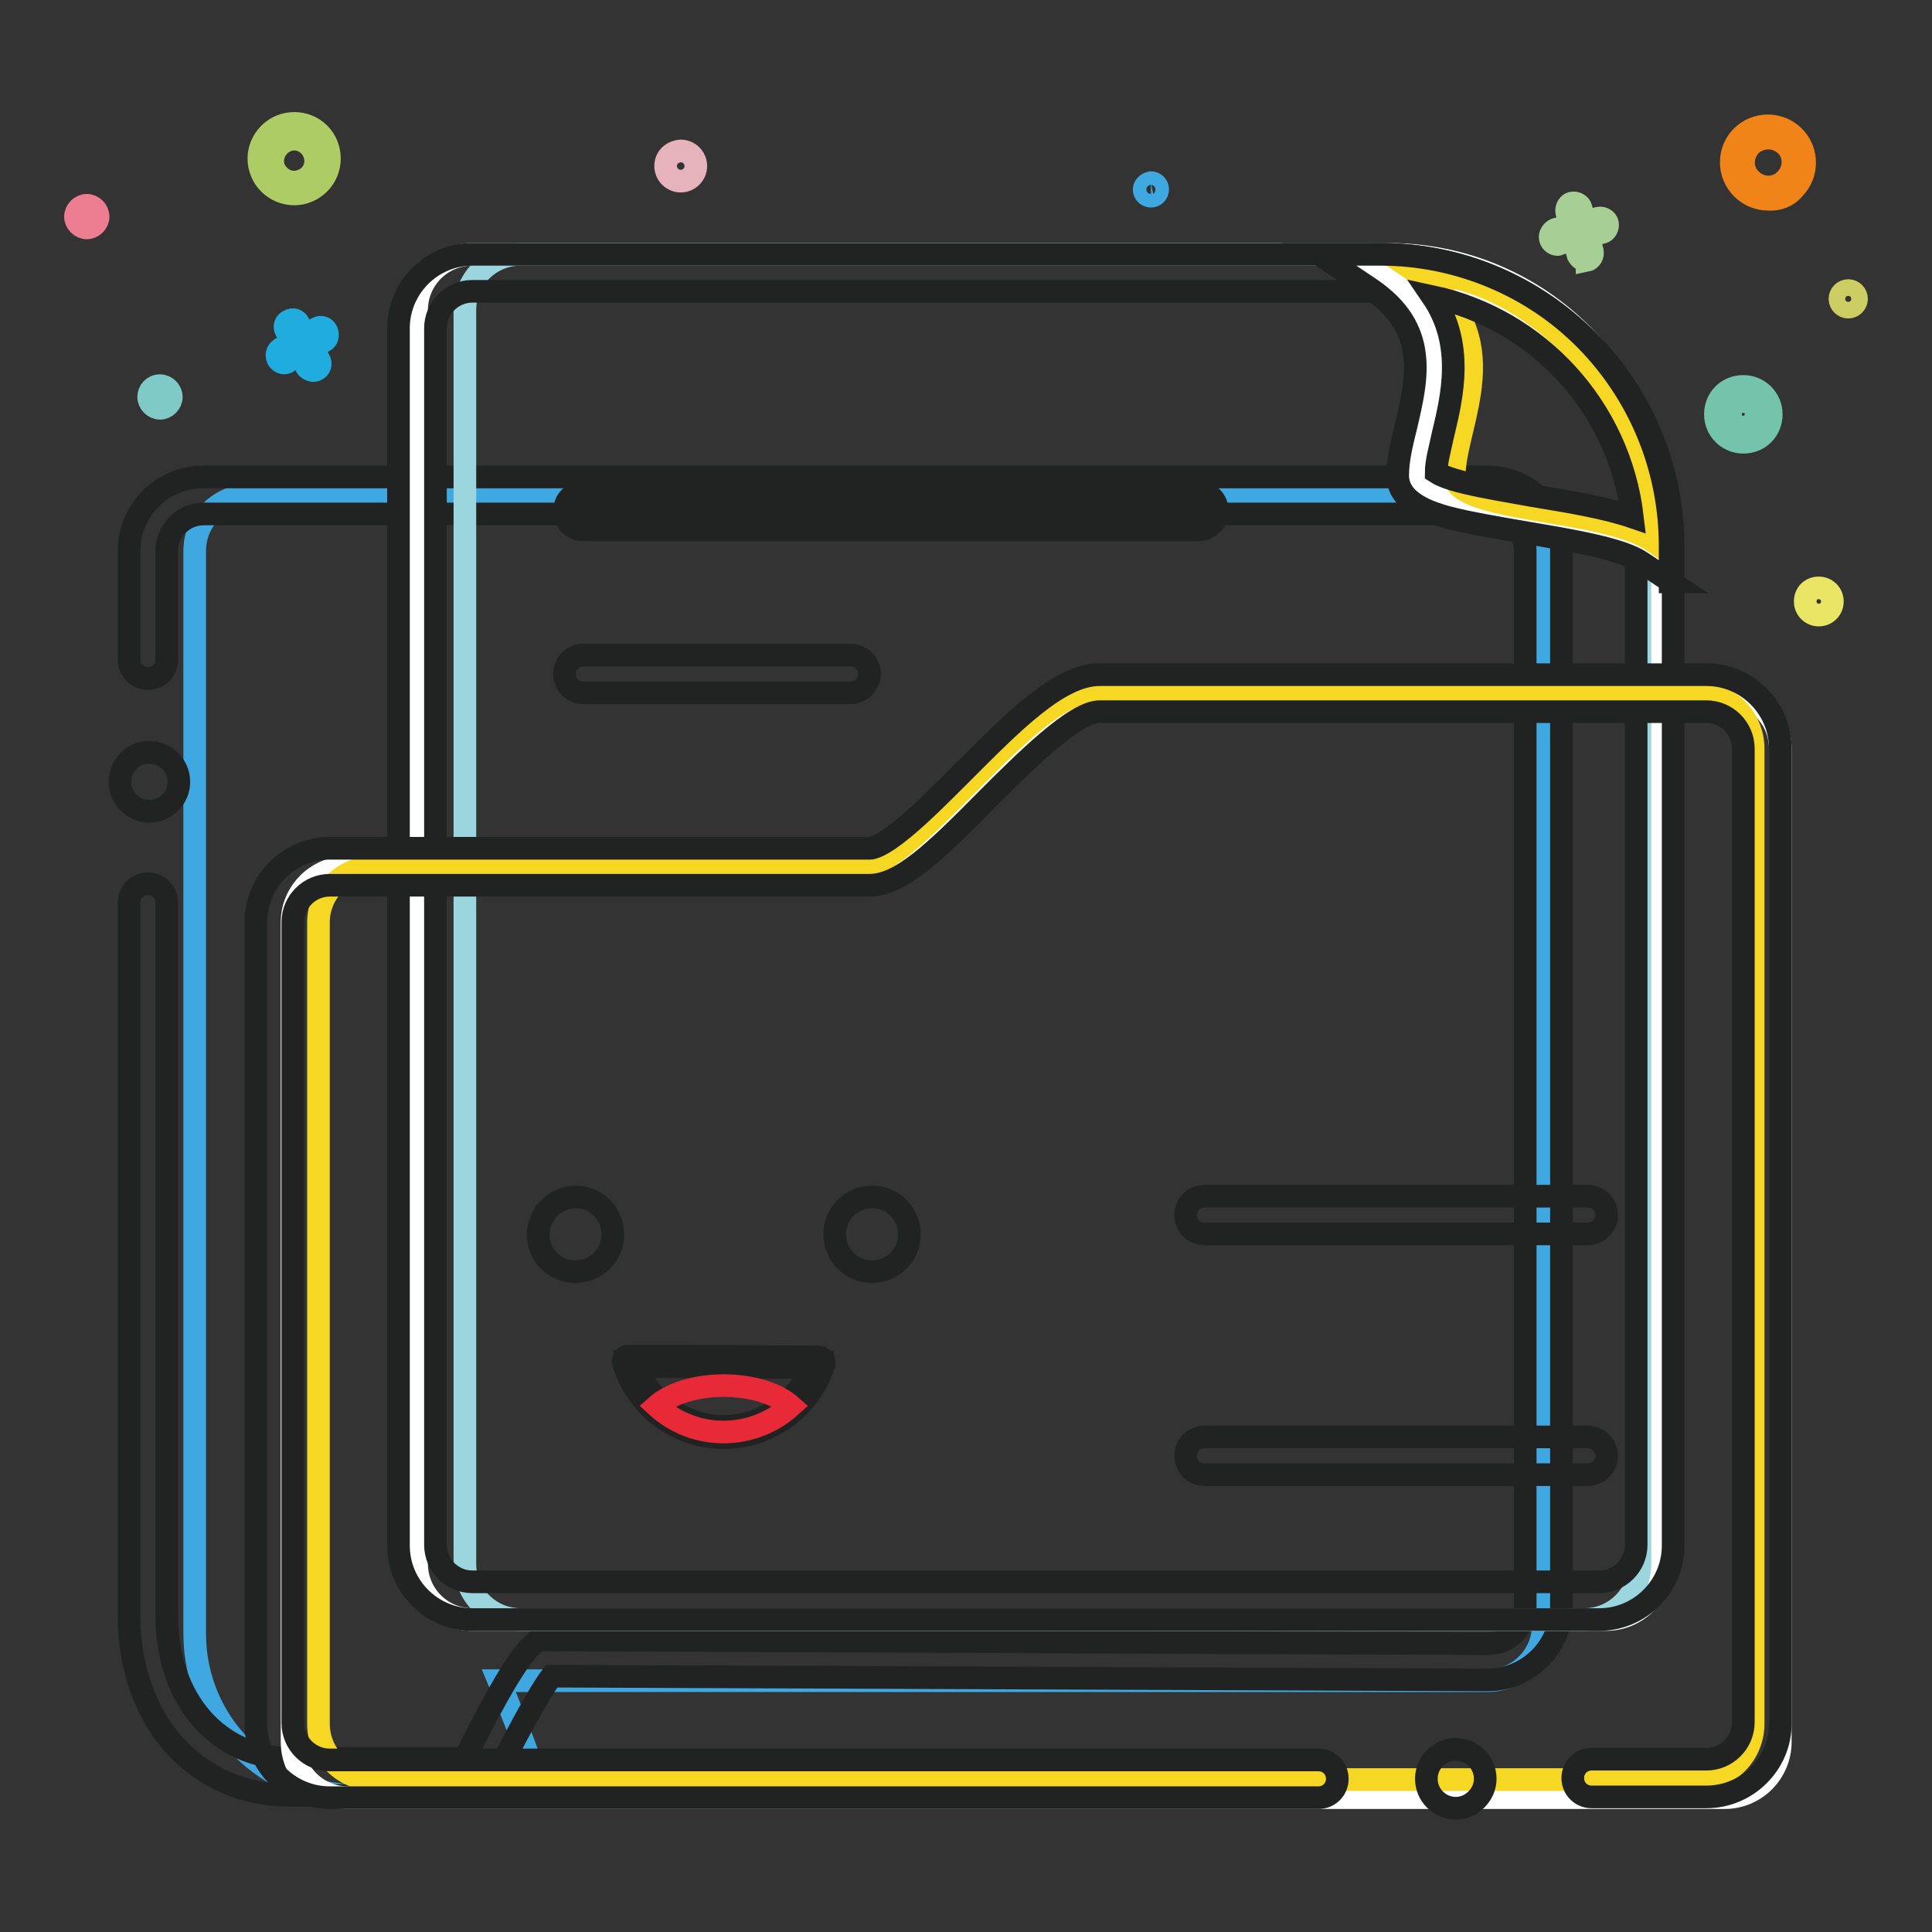 <?xml version="1.0" encoding="utf-8"?>
<!-- Svg Vector Icons : http://www.onlinewebfonts.com/icon -->
<!DOCTYPE svg PUBLIC "-//W3C//DTD SVG 1.1//EN" "http://www.w3.org/Graphics/SVG/1.1/DTD/svg11.dtd">
<svg version="1.1" xmlns="http://www.w3.org/2000/svg" xmlns:xlink="http://www.w3.org/1999/xlink" x="0px" y="0px" viewBox="0 0 256 256" enable-background="new 0 0 256 256" xml:space="preserve">
<rect x="0" y="0" width="256" height="256" fill="#333333" stroke="none"/>
<g> <path stroke-width="3" fill-opacity="0" stroke="#20acde"  d="M41.5,49.1c-0.3,0-0.7-0.2-0.9-0.5l-2.7-4.8c-0.3-0.5-0.1-1.1,0.4-1.3c0.5-0.3,1.1-0.1,1.3,0.4l2.7,4.8 c0.3,0.5,0.1,1.1-0.4,1.3C41.8,49.1,41.6,49.1,41.5,49.1z"/> <path stroke-width="3" fill-opacity="0" stroke="#20acde"  d="M37.7,48.1c-0.5,0-1-0.4-1-1c0-0.4,0.2-0.7,0.5-0.9l4.8-2.7c0.5-0.3,1.1-0.1,1.3,0.4s0.1,1.1-0.4,1.3 l-4.8,2.7C38.1,48,37.9,48.1,37.7,48.1z"/> <path stroke-width="3" fill-opacity="0" stroke="#a7ce95"  d="M210.1,34.5c-0.4,0-0.8-0.3-1-0.7l-1.5-5.7c-0.1-0.5,0.2-1.1,0.7-1.2c0.5-0.1,1.1,0.2,1.2,0.7l1.5,5.7 c0.1,0.5-0.2,1.1-0.7,1.2C210.3,34.4,210.2,34.5,210.1,34.5z"/> <path stroke-width="3" fill-opacity="0" stroke="#a7ce95"  d="M206.4,32.4c-0.5,0-1-0.4-1-1c0-0.4,0.3-0.8,0.7-1l5.7-1.5c0.5-0.1,1.1,0.2,1.2,0.7 c0.1,0.5-0.2,1.1-0.7,1.2l-5.7,1.5C206.6,32.3,206.5,32.4,206.4,32.4L206.4,32.4z"/> <path stroke-width="3" fill-opacity="0" stroke="#73c4ab"  d="M231,58.6c-2,0-3.7-1.6-3.7-3.7s1.6-3.7,3.7-3.7c2,0,3.7,1.6,3.7,3.7S233.1,58.6,231,58.6z M231,53.2 c-1,0-1.7,0.8-1.7,1.7c0,1,0.8,1.7,1.7,1.7s1.7-0.8,1.7-1.7C232.7,54,232,53.2,231,53.2z"/> <path stroke-width="3" fill-opacity="0" stroke="#cccd63"  d="M243.8,39.6c0,0.6,0.5,1.1,1.1,1.1c0.6,0,1.1-0.5,1.1-1.1c0-0.6-0.5-1.1-1.1-1.1 C244.3,38.5,243.8,39,243.8,39.6z"/> <path stroke-width="3" fill-opacity="0" stroke="#ed7d90"  d="M10,28.7c0,0.8,0.7,1.5,1.5,1.5c0.8,0,1.5-0.7,1.5-1.5s-0.7-1.5-1.5-1.5C10.7,27.2,10,27.9,10,28.7z"/> <path stroke-width="3" fill-opacity="0" stroke="#7fcac6"  d="M19.7,52.6c0,0.8,0.7,1.5,1.5,1.5c0.8,0,1.5-0.7,1.5-1.5c0-0.8-0.7-1.5-1.5-1.5 C20.3,51.1,19.7,51.8,19.7,52.6z"/> <path stroke-width="3" fill-opacity="0" stroke="#aecc66"  d="M39,25.7c-2.6,0-4.7-2.1-4.7-4.7c0-1.2,0.5-2.4,1.4-3.3l0,0c1.8-1.8,4.8-1.8,6.6,0c1.8,1.8,1.8,4.8,0,6.6 C41.4,25.2,40.2,25.7,39,25.7z M37.1,19.2c-1.2,1.1-1.3,2.9-0.2,4c1.1,1.2,2.8,1.2,4,0.2c1.2-1.1,1.2-2.8,0.2-4 C40,18.2,38.3,18.1,37.1,19.2z"/> <path stroke-width="3" fill-opacity="0" stroke="#40a8e0"  d="M151.6,25.1c0,0.5,0.4,0.9,0.9,0.9c0.5,0,0.9-0.4,0.9-0.9c0-0.5-0.4-0.9-0.9-0.9 C152,24.3,151.6,24.7,151.6,25.1z"/> <path stroke-width="3" fill-opacity="0" stroke="#e9e565"  d="M239.2,79.7c0,1,0.8,1.8,1.8,1.8s1.8-0.8,1.8-1.8c0-1-0.8-1.8-1.8-1.8S239.2,78.6,239.2,79.7z"/> <path stroke-width="3" fill-opacity="0" stroke="#f08419"  d="M234.3,26.4c-2.7,0-4.9-2.2-4.9-4.9c0-1.3,0.5-2.5,1.4-3.4h0c1.9-1.9,5-1.9,6.9,0c1.9,1.9,1.9,5,0,6.9 C236.9,26,235.6,26.5,234.3,26.4z M232,19.2c-1.3,1.3-1.3,3.4,0,4.6c1.3,1.3,3.4,1.3,4.6,0c1.3-1.3,1.3-3.4,0-4.6 C235.3,18,233.3,18,232,19.2C232,19.2,232,19.2,232,19.2z"/> <path stroke-width="3" fill-opacity="0" stroke="#e6b2bb"  d="M88.2,22c0,1.1,0.9,2,2,2c1.1,0,2-0.9,2-2s-0.9-2-2-2C89,20.1,88.2,20.9,88.2,22z"/> <path stroke-width="3" fill-opacity="0" stroke="#40a8e0"  d="M197.1,222.7h-131c3.5,8.3,5.7,15.2,5.7,15.2H47.2c-11.8,0-21.4-9.6-21.4-21.4c0-0.2,0-0.5,0-0.7 c0-0.2,0-0.3,0-0.5V73c0-4.1,3.3-7.4,7.4-7.4h163.9c4.1,0,7.4,3.3,7.4,7.4v142.3C204.5,219.4,201.2,222.7,197.1,222.7z"/> <path stroke-width="3" fill-opacity="0" stroke="#212222"  d="M63.1,237.9H38.5c-6.4,0-11.8-2.5-15.8-7.1c-3.6-4.3-5.6-10.2-5.6-16.7c0-0.2,0-0.4,0-0.7v0 c0-0.2,0-0.4,0-0.5v-93.3c0-1.4,1.1-2.5,2.5-2.5s2.5,1.1,2.5,2.5v93.3c0,0.1,0,0.2,0,0.3v0.9c0,11.1,6.8,18.9,16.5,18.9h23 c2.1-4.3,6.6-13.1,9-15.1l0.7-0.6l125.9,0.5c2.7,0,4.9-2.2,4.9-4.9V73c0-2.7-2.2-4.9-4.9-4.9H27c-2.7,0-4.9,2.2-4.9,4.9v14.4 c0,1.4-1.1,2.5-2.5,2.5s-2.5-1.1-2.5-2.5V73c0-5.4,4.4-9.8,9.8-9.8h170.2c5.4,0,9.8,4.4,9.8,9.8v139.8c0,5.4-4.4,9.8-9.8,9.8 l-124-0.5c-1.7,2.2-5.2,8.7-7.9,14.3l-0.7,1.4H63.1z"/> <path stroke-width="3" fill-opacity="0" stroke="#212222"  d="M15.9,103.6c0,2.2,1.8,3.9,3.9,3.9c2.2,0,3.9-1.8,3.9-3.9c0-2.2-1.8-3.9-3.9-3.9 C17.7,99.6,15.9,101.4,15.9,103.6z"/> <path stroke-width="3" fill-opacity="0" stroke="#ffffff"  d="M220.2,69.9v137.3c0,4.1-3.3,7.4-7.4,7.4H62.6c-4.1,0-7.4-3.3-7.4-7.4V41.1c0-4.1,3.3-7.4,7.4-7.4H184 C204,33.7,220.2,49.9,220.2,69.9z"/> <path stroke-width="3" fill-opacity="0" stroke="#9bd5de"  d="M217.3,69.9v137.3c0,4.1-3.3,7.4-7.4,7.4H69c-4.1,0-7.4-3.3-7.4-7.4V41.1c0-4.1,3.3-7.4,7.4-7.4h112.1 C201,33.7,217.3,49.9,217.3,69.9z"/> <path stroke-width="3" fill-opacity="0" stroke="#212222"  d="M211.9,214.6H62.6c-5.4,0-9.8-4.4-9.8-9.8V43.5c0-5.4,4.4-9.8,9.8-9.8H183c21.3,0,38.7,17.4,38.7,38.7 v132.4C221.7,210.2,217.3,214.6,211.9,214.6z M62.6,38.6c-2.7,0-4.9,2.2-4.9,4.9v161.2c0,2.7,2.2,4.9,4.9,4.9h149.3 c2.7,0,4.9-2.2,4.9-4.9V72.4c0-18.6-15.2-33.8-33.8-33.8H62.6z"/> <path stroke-width="3" fill-opacity="0" stroke="#212222"  d="M158.8,70.2H77.3c-1.4,0-2.5-1.1-2.5-2.5s1.1-2.5,2.5-2.5h81.5c1.4,0,2.5,1.1,2.5,2.5 S160.2,70.2,158.8,70.2z M112.7,91.8H77.3c-1.4,0-2.5-1.1-2.5-2.5s1.1-2.5,2.5-2.5h35.4c1.4,0,2.5,1.1,2.5,2.5S114,91.8,112.7,91.8 z"/> <path stroke-width="3" fill-opacity="0" stroke="#ffffff"  d="M183,36.2c20,0,36,16.2,36,36.2c-6.6-4.5-31.2-4.5-31.2-9.5C187.8,56.2,195.4,44.5,183,36.2z"/> <path stroke-width="3" fill-opacity="0" stroke="#f5d724"  d="M187.9,36.2c14.1,0,31.1,15.5,31.1,35.5c-6.6-4.5-26.3-3.8-26.3-8.7C192.7,56.2,200.3,44.5,187.9,36.2z"/> <path stroke-width="3" fill-opacity="0" stroke="#212222"  d="M221.4,77.1l-3.9-2.6c-2.6-1.8-9.3-2.9-15.2-3.9c-4-0.7-7.7-1.3-10.7-2.1c-1.7-0.5-6.4-1.8-6.4-5.5 c0-2,0.5-4.1,1.1-6.5c1.5-6.4,3.1-13-4.8-18.3l-6.7-4.5h8.1c10.2,0,20.1,4.1,27.2,11.3c7.2,7.3,11.2,17.1,11.2,27.3V77.1 L221.4,77.1z M190.3,62.6c0.3,0.2,1.4,0.8,4,1.4c2.5,0.6,5.6,1.1,8.9,1.7c4.9,0.8,9.6,1.6,13.1,2.8c-1.7-14.5-12.5-26.2-26.5-29.2 c4.3,6.3,2.6,13.3,1.4,18.3C190.8,59.5,190.3,61.2,190.3,62.6z"/> <path stroke-width="3" fill-opacity="0" stroke="#ffffff"  d="M46.1,114.9h69.2c6.8,0,22.2-23.1,30.4-23.1h82.8c4.1,0,7.4,3.3,7.4,7.4v131.6c0,4.1-3.3,7.4-7.4,7.4H46.1 c-4.1,0-7.4-3.3-7.4-7.4V122.2C38.7,118.2,42,114.9,46.1,114.9z"/> <path stroke-width="3" fill-opacity="0" stroke="#f5d724"  d="M49.6,114.9h64.5c6.8,0,22.2-23.1,30.4-23.1h80.4c4.1,0,7.4,3.3,7.4,7.4v129.2c0,4.1-3.3,7.4-7.4,7.4H49.6 c-4.1,0-7.4-3.3-7.4-7.4V122.2C42.2,118.2,45.5,114.9,49.6,114.9z"/> <path stroke-width="3" fill-opacity="0" stroke="#212222"  d="M226.1,238.1h-15.2c-1.4,0-2.5-1.1-2.5-2.5s1.1-2.5,2.5-2.5h15.2c2.7,0,4.9-2.2,4.9-4.9V99.2 c0-2.7-2.2-4.9-4.9-4.9h-80.4c-3.3,0-10,6.7-14.9,11.6c-7,7.1-11.5,11.4-15.6,11.4H43.7c-2.7,0-4.9,2.2-4.9,4.9v106.1 c0,2.7,2.2,4.9,4.9,4.9h131c1.4,0,2.5,1.1,2.5,2.5s-1.1,2.5-2.5,2.5h-131c-5.4,0-9.8-4.4-9.8-9.8V122.2c0-5.4,4.4-9.8,9.8-9.8h71.6 c0.3,0,1.5-0.2,4.5-2.7c2.3-1.9,4.9-4.5,7.6-7.2c6.7-6.7,12.9-13.1,18.3-13.1h80.4c5.4,0,9.8,4.4,9.8,9.8v129.2 C235.9,233.7,231.5,238.1,226.1,238.1z"/> <path stroke-width="3" fill-opacity="0" stroke="#212222"  d="M189,235.7c0,2.2,1.8,3.9,3.9,3.9s3.9-1.8,3.9-3.9c0-2.2-1.8-3.9-3.9-3.9S189,233.5,189,235.7z"/> <path stroke-width="3" fill-opacity="0" stroke="#212222"  d="M210.4,195.4h-50.8c-1.4,0-2.5-1.1-2.5-2.5s1.1-2.5,2.5-2.5h50.8c1.3,0,2.5,1.1,2.5,2.5 S211.7,195.4,210.4,195.4z M210.4,163.5h-50.8c-1.4,0-2.5-1.1-2.5-2.5s1.1-2.5,2.5-2.5h50.8c1.3,0,2.5,1.1,2.5,2.5 S211.7,163.5,210.4,163.5z"/> <path stroke-width="3" fill-opacity="0" stroke="#212222"  d="M76.3,158.6c2.7,0,4.9,2.2,4.9,5c0,2.7-2.2,4.9-5,4.9c-2.7,0-4.9-2.2-4.9-5 C71.4,160.8,73.6,158.6,76.3,158.6z M115.6,158.6c2.7,0,4.9,2.2,4.9,5c0,2.7-2.2,4.9-5,4.9c-2.7,0-4.9-2.2-4.9-5 C110.6,160.8,112.8,158.6,115.6,158.6z M108.5,180.5c-2.2,7-9.6,10.9-16.6,8.7c-4.2-1.3-7.4-4.6-8.7-8.8 C85.2,180.4,102.1,180.5,108.5,180.5z"/> <path stroke-width="3" fill-opacity="0" stroke="#212222"  d="M95.9,190.5c-6.1,0-11.5-4-13.3-9.9c-0.1-0.4,0.1-0.8,0.5-0.9c0.1,0,0.1,0,0.2,0c0.7,0,3.2,0,6.5,0 c6.2,0,14.6,0.1,18.7,0.1c0.4,0,0.7,0.3,0.7,0.7c0,0.1,0,0.1,0,0.2C107.4,186.5,102,190.5,95.9,190.5z M84.3,181.1 c2.6,6.4,9.8,9.6,16.2,7c3.2-1.3,5.7-3.8,7-6.9c-4.4,0-12,0-17.7-0.1H84.3z"/> <path stroke-width="3" fill-opacity="0" stroke="#e72938"  d="M95.9,183.6c-3.8,0-7.1,1.1-8.9,2.7c5,4.6,12.7,4.6,17.8,0C103,184.7,99.7,183.6,95.9,183.6z"/></g>
</svg>